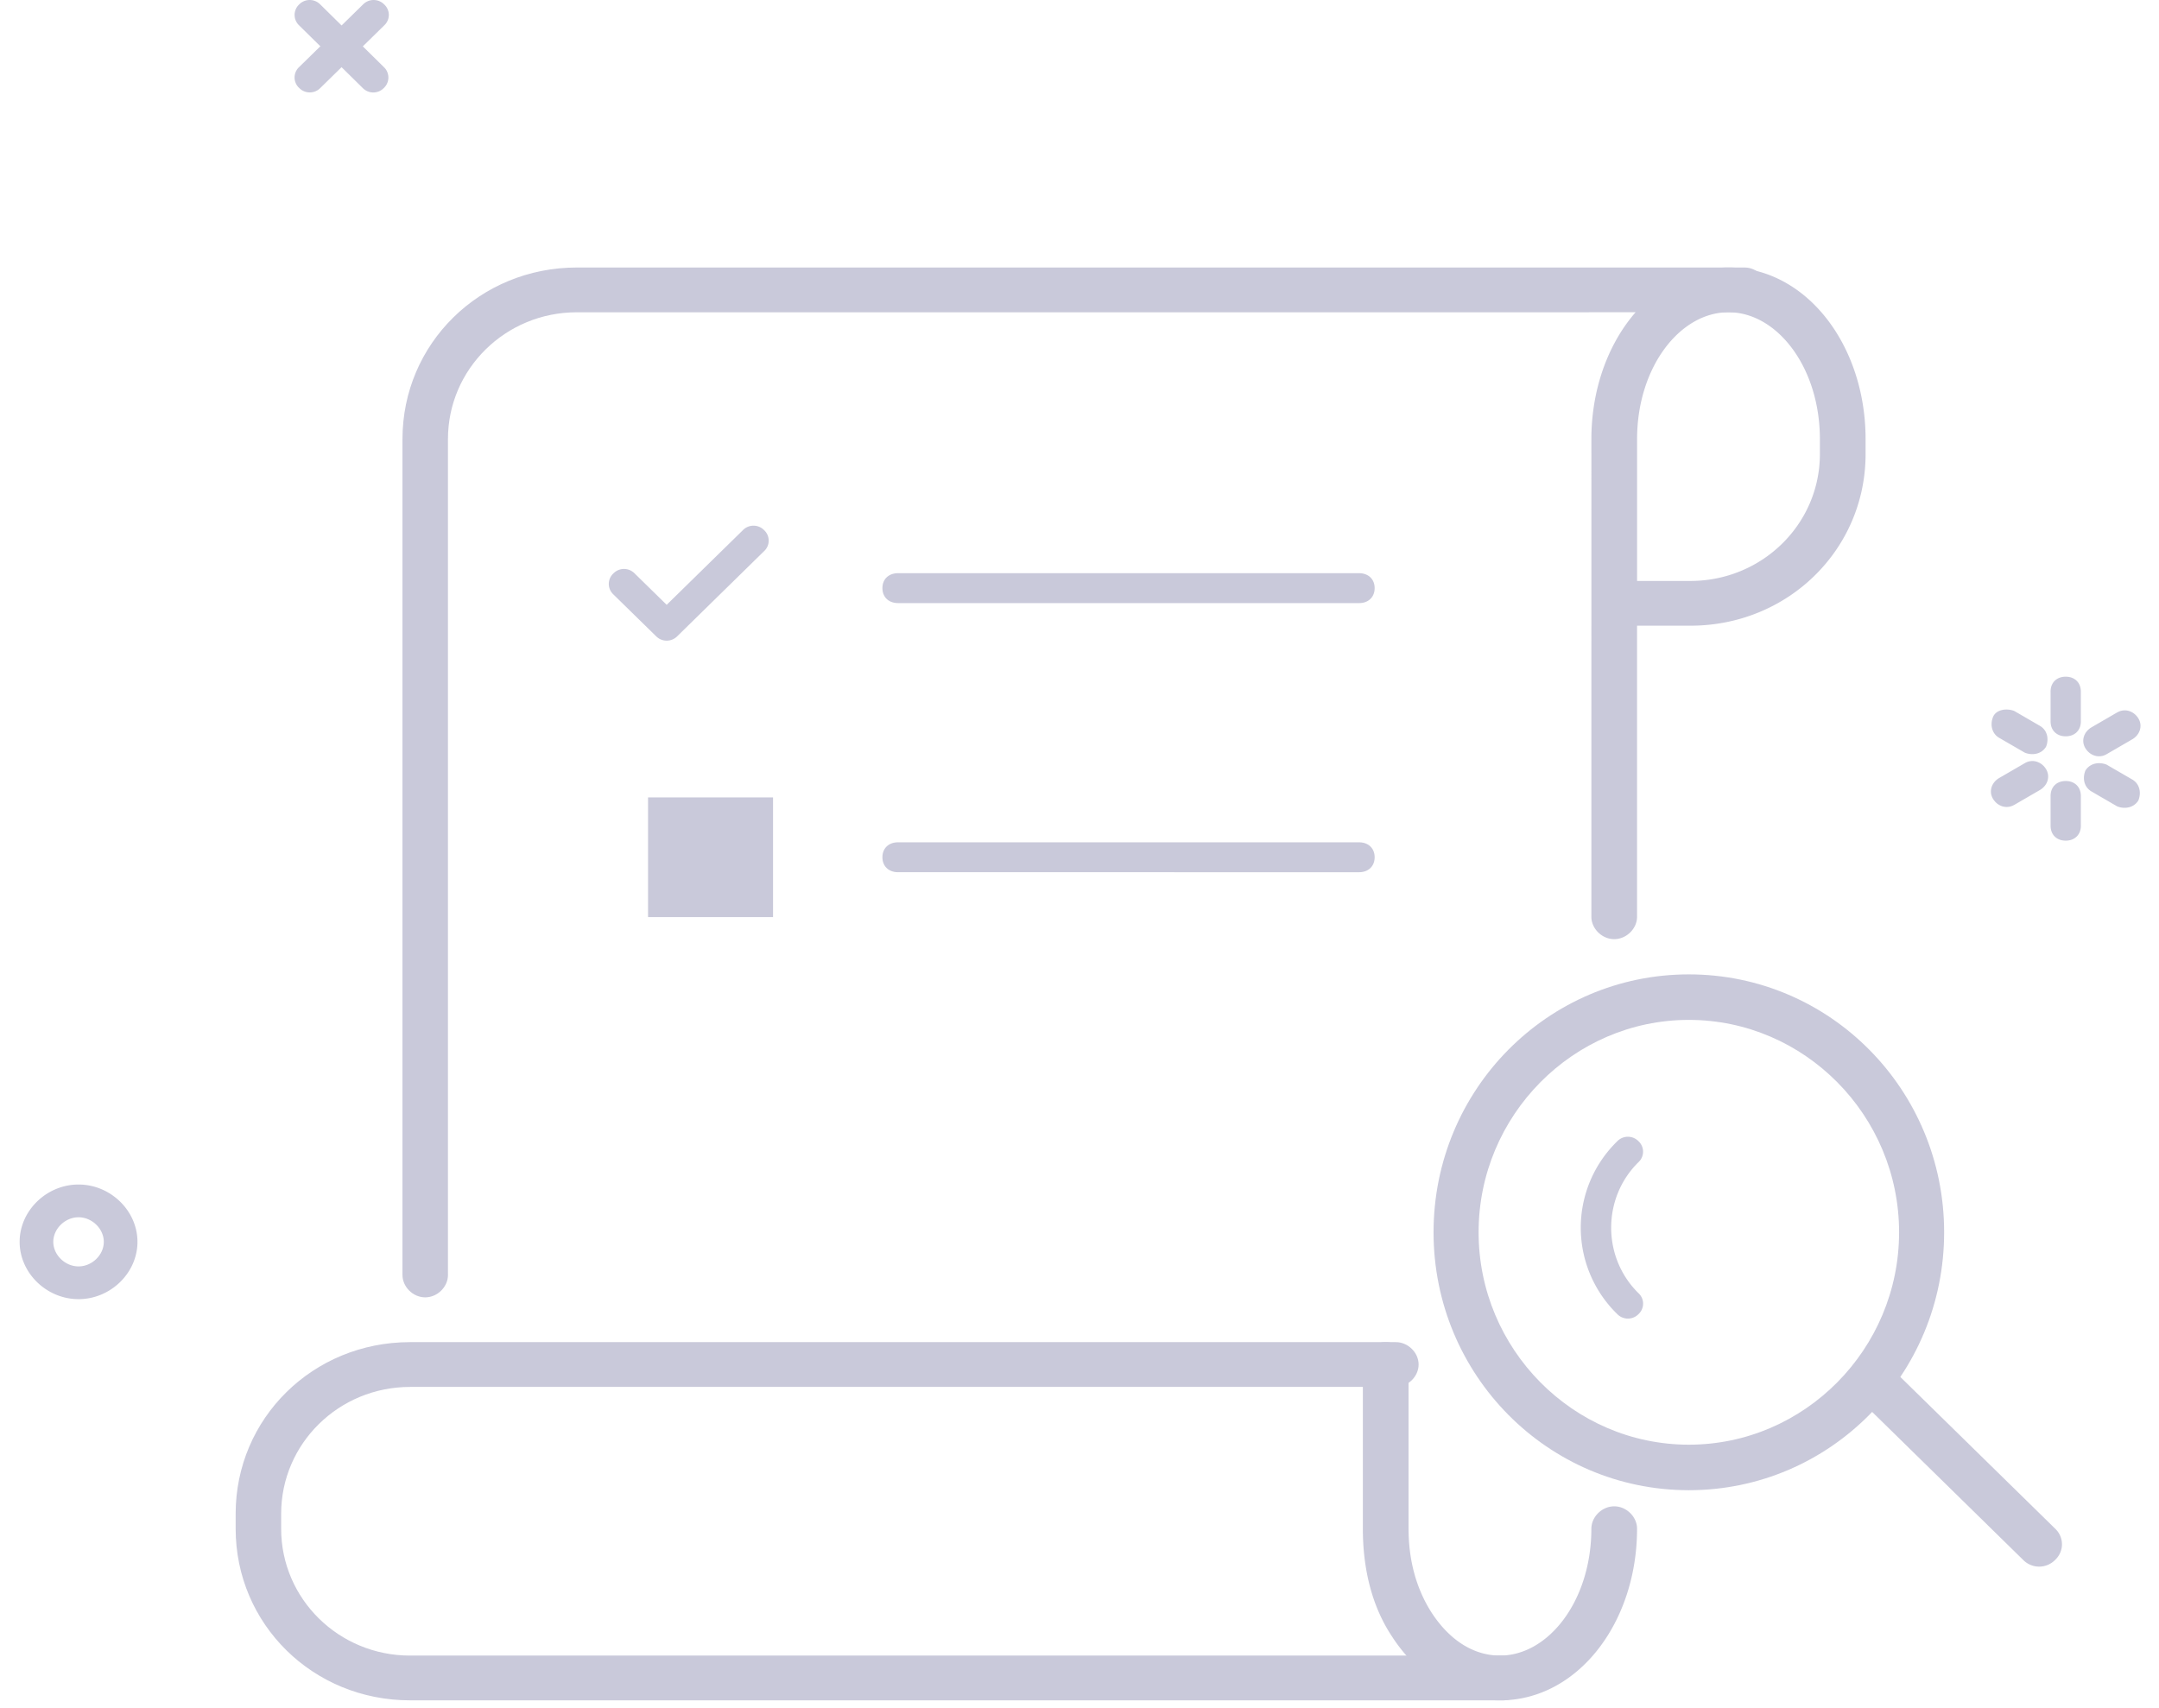 <?xml version="1.0" standalone="no"?><!DOCTYPE svg PUBLIC "-//W3C//DTD SVG 1.1//EN" "http://www.w3.org/Graphics/SVG/1.1/DTD/svg11.dtd"><svg t="1744556219989" class="icon" viewBox="0 0 1294 1024" version="1.1" xmlns="http://www.w3.org/2000/svg" p-id="2990" xmlns:xlink="http://www.w3.org/1999/xlink" width="252.734" height="200"><path d="M245.767 992.386c7.274 0 13.641 6.262 13.641 13.418 0 7.168-6.368 13.418-13.641 13.418-58.167 0-104.529-45.632-104.529-102.881v-8.945c0-57.261 46.362-102.893 104.529-102.893H836.605c7.286 0 13.641 6.262 13.641 13.418 0 7.18-6.368 13.429-13.641 13.429H245.767c-42.725 0-77.258 33.991-77.258 76.045v8.945c0 42.054 34.533 76.057 77.258 76.057v-0.012z m655.36 0c7.274 0 13.641 6.262 13.641 13.418 0 7.168-6.356 13.418-13.641 13.418h-655.349c-7.297 0-13.653-6.25-13.653-13.418 0-7.156 6.379-13.418 13.653-13.418h655.349z m-632.633-228.136c0 7.168-6.368 13.418-13.641 13.418s-13.63-6.25-13.63-13.418V263.228c0-57.261 46.35-102.881 104.529-102.881h699.909c7.262 0 13.63 6.262 13.63 13.418 0 7.156-6.356 13.418-13.63 13.418H345.741c-42.725 0-77.258 33.991-77.258 76.045v501.021z" fill="#C9C9DA" p-id="2991"></path><path d="M953.798 916.341c0-7.156 6.391-13.418 13.688-13.418s13.688 6.262 13.688 13.418c0 56.366-35.592 102.893-82.166 102.893-25.576 0-49.316-14.312-64.829-38.488-11.876-17.89-17.349-40.253-17.349-64.405v-98.408c0-7.168 6.391-13.418 13.688-13.418 7.321 0 13.712 6.25 13.712 13.418v98.396c0 18.797 4.555 35.804 13.677 50.116 10.97 16.996 25.576 25.941 41.101 25.941 29.213 0 54.777-33.109 54.777-76.045h0.012z m27.377-568.11h31.967c42.913 0 77.611-34.003 77.611-76.057v-8.945c0-42.937-25.576-76.057-54.777-76.057-29.225 0-54.789 33.121-54.789 76.057v84.991l-0.012 0.012z m0 26.835v174.465c0 7.156-6.391 13.418-13.688 13.418s-13.688-6.262-13.688-13.418V263.217c0-56.366 35.604-102.881 82.178-102.881 46.562 0 82.166 46.515 82.166 102.881v8.945c0 57.272-46.574 102.893-104.999 102.893H981.175zM445.22 317.805a8.91 8.91 0 0 1 12.782 0 8.568 8.568 0 0 1 0 12.523l-52.035 50.999a8.91 8.91 0 0 1-12.782 0l-25.576-25.046a8.568 8.568 0 0 1 0-12.535 8.91 8.91 0 0 1 12.782 0l19.185 18.797 45.644-44.726zM388.407 477.994h74.927v71.714H388.407V477.994z m149.831 44.82c-5.614 0-9.357-3.59-9.357-8.969 0-5.367 3.743-8.945 9.369-8.945h276.287c5.614 0 9.357 3.578 9.357 8.957 0 5.367-3.743 8.969-9.357 8.969H538.238z m0-161.318c-5.614 0-9.357-3.59-9.357-8.969 0-5.367 3.743-8.945 9.369-8.945h276.287c5.614 0 9.357 3.578 9.357 8.957 0 5.367-3.743 8.969-9.357 8.969H538.238v-0.012z" fill="#C9C9DA" p-id="2992"></path><path d="M1012.212 893.26c-84.614 0-153.009-69.113-153.009-154.598s68.395-154.598 153.009-154.598 153.009 69.113 153.009 154.598-68.395 154.598-153.009 154.598z m0-27.283c69.313 0 126.009-57.296 126.009-127.315 0-70.031-56.696-127.315-126.009-127.315-69.313 0-126.009 57.284-126.009 127.315S942.899 865.977 1012.212 865.977z" fill="#C9C9DA" p-id="2993"></path><path d="M969.311 684.085a8.886 8.886 0 0 1 12.747 0 8.557 8.557 0 0 1 0 12.511c-21.868 21.445-21.868 57.155 0 78.588 1.754 1.636 2.742 3.884 2.742 6.25 0 2.354-0.989 4.626-2.742 6.262a8.886 8.886 0 0 1-12.747 0 72.267 72.267 0 0 1 0-103.599z m150.337 159.871a12.841 12.841 0 0 1-4.096-9.381c0-3.531 1.483-6.921 4.096-9.369a13.394 13.394 0 0 1 19.15 0l92.935 91.087c2.625 2.448 4.108 5.838 4.108 9.381 0 3.531-1.483 6.921-4.108 9.381a13.418 13.418 0 0 1-19.138 0l-92.947-91.099zM192.038 52.7a8.886 8.886 0 0 1-12.759 0A8.557 8.557 0 0 1 176.549 46.45c0-2.354 0.989-4.614 2.731-6.25L217.555 2.701a8.886 8.886 0 0 1 12.759 0c1.742 1.624 2.731 3.884 2.731 6.238s-0.989 4.614-2.731 6.25l-38.276 37.511z" fill="#C9C9DA" p-id="2994"></path><path d="M179.267 15.201a8.592 8.592 0 0 1 0-12.5 8.827 8.827 0 0 1 12.712 0l38.099 37.522a8.592 8.592 0 0 1 0 12.511 8.827 8.827 0 0 1-12.7 0L179.267 15.201z m1049.746 399.353c0-5.355 3.637-8.933 9.063-8.933 5.449 0 9.086 3.578 9.086 8.945v17.867c0 5.344-3.637 8.922-9.075 8.922s-9.063-3.566-9.063-8.922V414.554h-0.012z m39.935 12.511c4.531-2.684 9.969-0.895 12.7 3.578 2.707 4.461 0.895 9.828-3.649 12.5l-15.419 8.945c-4.531 2.66-9.981 0.883-12.7-3.59-2.707-4.461-0.906-9.816 3.625-12.5l15.419-8.945h0.024z m9.063 40.206c4.531 2.672 5.438 8.039 3.637 12.5-2.731 4.473-8.168 5.367-12.712 3.578l-15.419-8.945c-4.543-2.66-5.449-8.027-3.637-12.488 2.719-4.473 8.168-5.379 12.7-3.59l15.419 8.945z m-30.837 27.695c0 5.355-3.649 8.933-9.086 8.933s-9.063-3.578-9.063-8.945v-17.855c0-5.367 3.625-8.945 9.063-8.945s9.075 3.578 9.075 8.945v17.867z m-39.947-12.511c-4.531 2.672-9.969 0.895-12.688-3.578-2.719-4.473-0.906-9.816 3.625-12.5l15.43-8.945c4.531-2.672 9.981-0.895 12.7 3.59 2.707 4.461 0.906 9.816-3.625 12.5l-15.419 8.945h-0.024z m-9.063-40.206c-4.52-2.672-5.438-8.039-3.625-12.5 1.813-4.473 8.157-5.367 12.712-3.578l15.419 8.945c4.531 2.672 5.438 8.027 3.625 12.5-2.719 4.473-8.168 5.344-12.7 3.566l-15.419-8.933zM47.08 778.739c-19.173 0-35.31-15.701-35.31-34.356s16.137-34.356 35.31-34.356 35.31 15.701 35.31 34.368c0 18.644-16.137 34.345-35.31 34.345z m0-19.632c8.074 0 15.136-6.862 15.136-14.712 0-7.862-7.062-14.736-15.136-14.736s-15.136 6.874-15.136 14.724c0 7.862 7.062 14.724 15.136 14.724z" fill="#C9C9DA" p-id="2995"></path></svg>